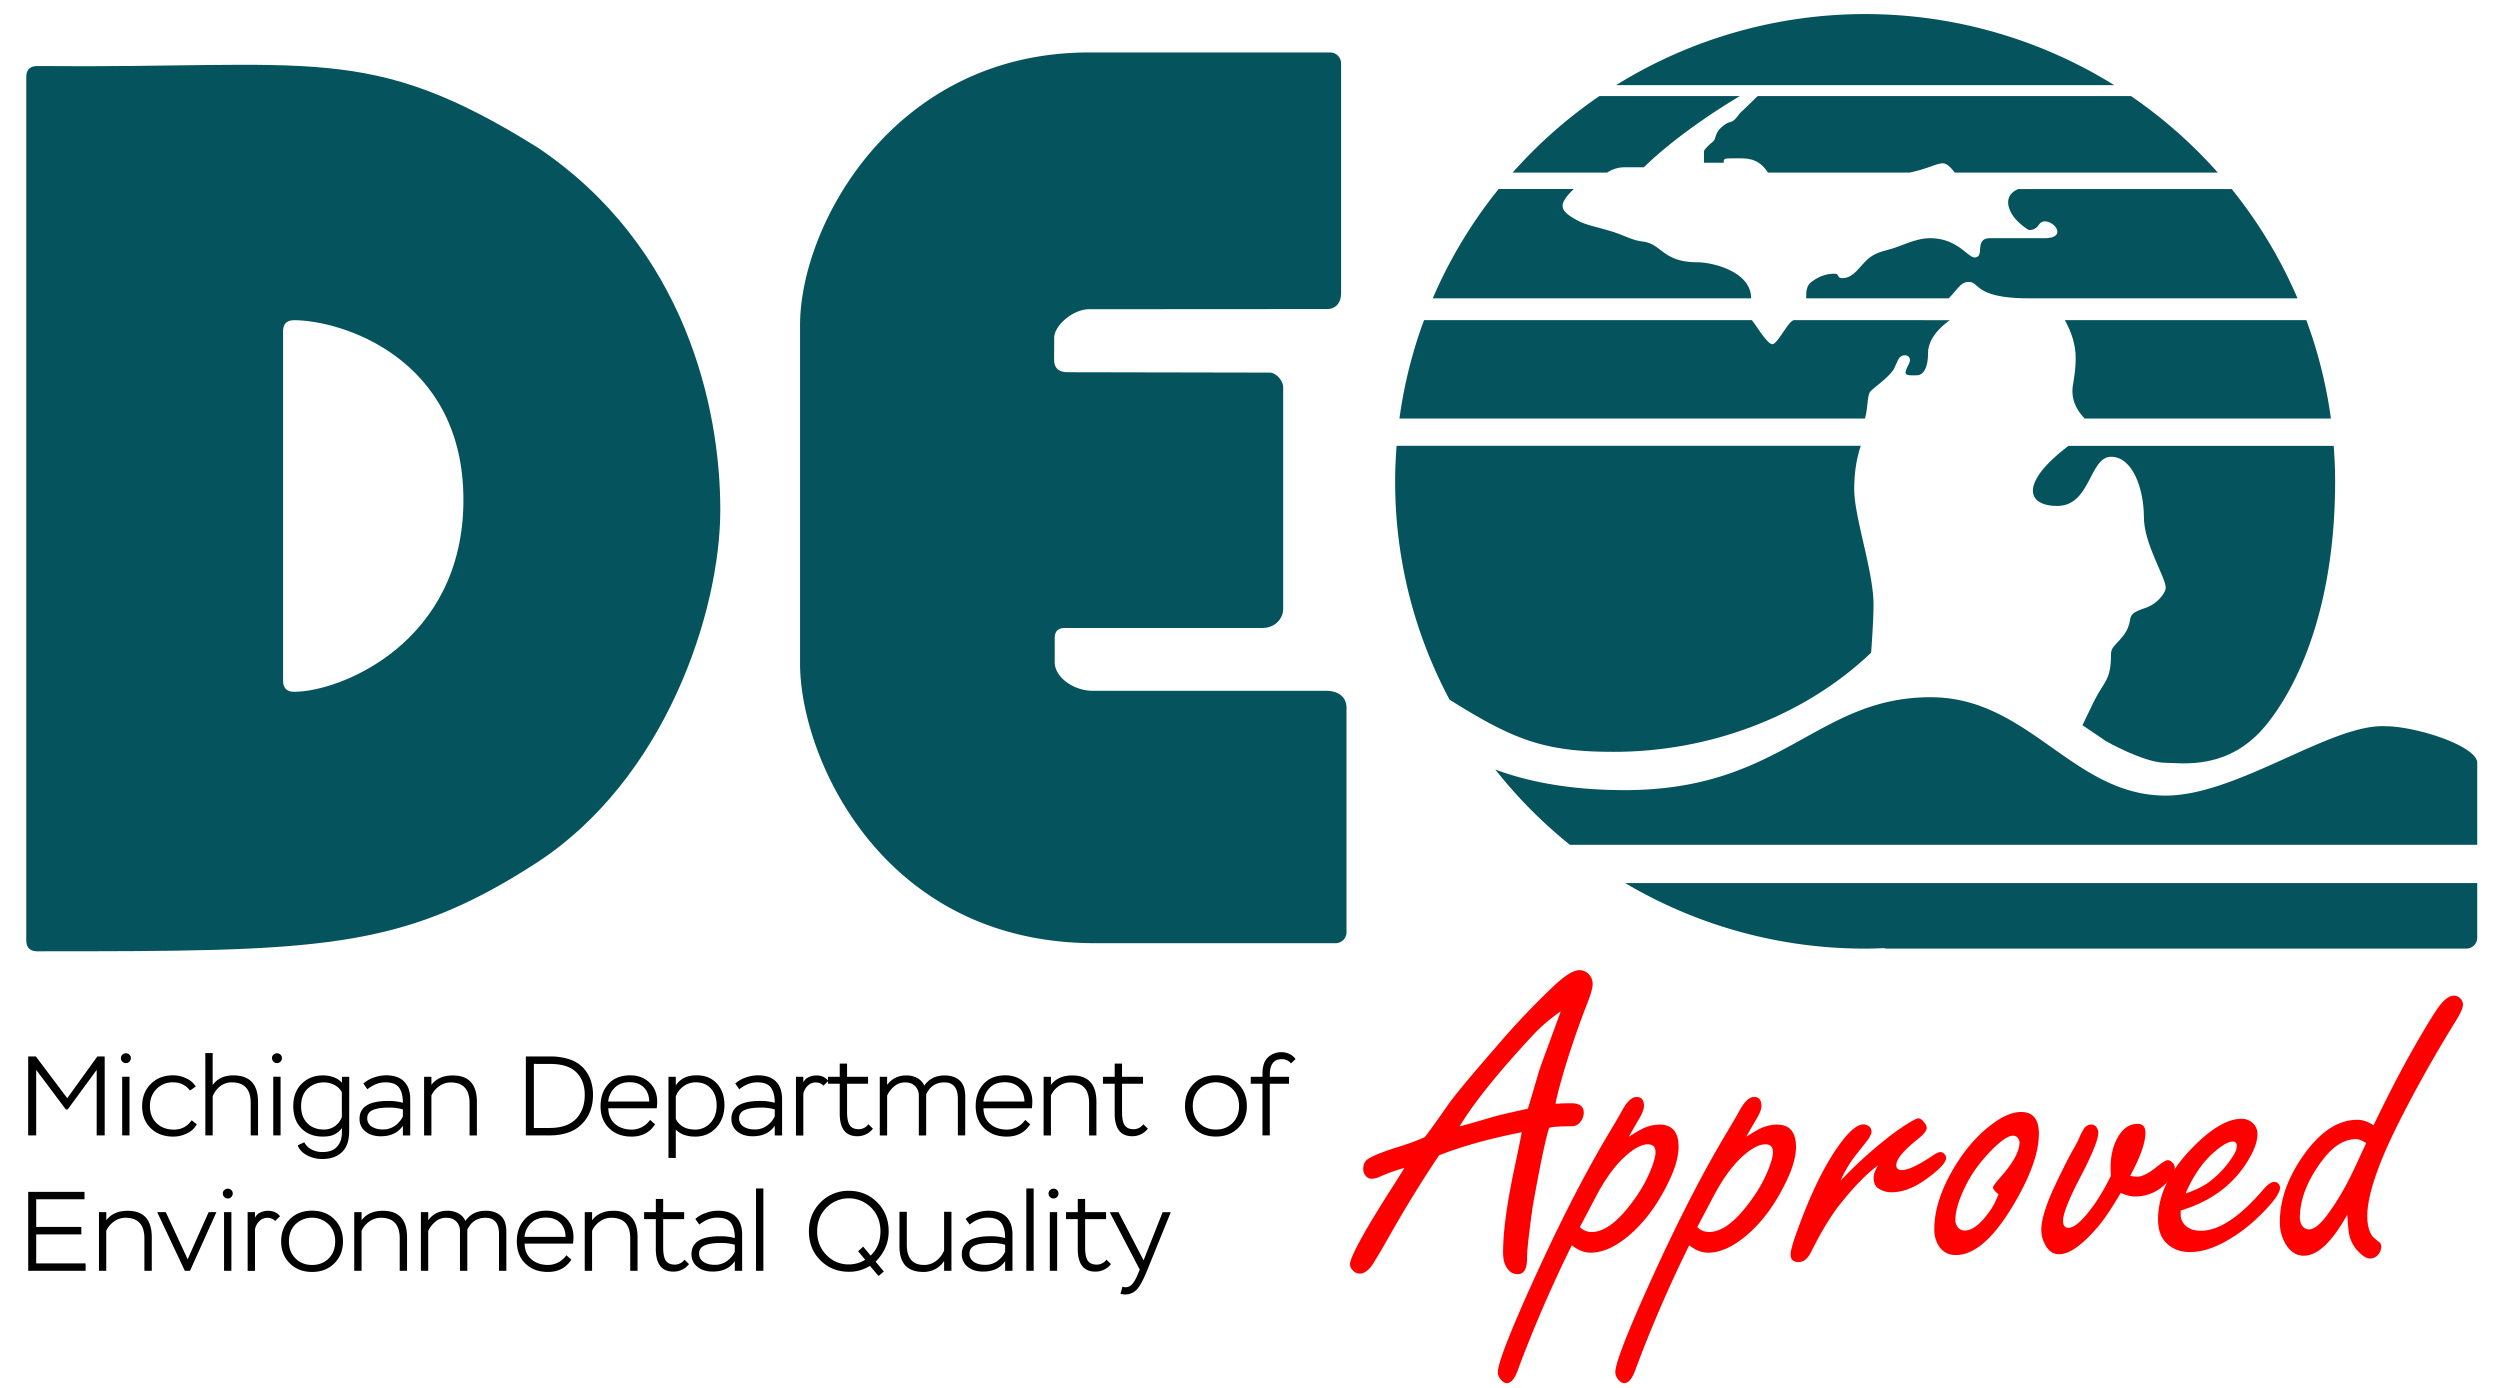 <svg xmlns="http://www.w3.org/2000/svg" viewBox="0 0 2526 1402.53"><path d="M543.41,149.2c-171.8-107.33-227-79.72-505.87-82.48-8.28,0-11,5-11,11V950.2c0,6.07,2.76,11,11,11,284.37,0,366.35-.48,503.25-88.55,131.12-84.36,187-254.08,187-357.49S692.44,249.23,543.41,149.2ZM297.07,699c-8.29,0-11.05-5-11.05-11V334.52c0-6.07,2.76-11,11.05-11,46.93,0,171.17,37.35,171.17,181.57S344,699,297.07,699Z" fill="#05535d"></path><path d="M1106.23,953h243.28a11.08,11.08,0,0,0,11-11V715c0-10.39-7.73-17-20.71-17H1104.43c-20.52,0-38.74-14.35-38.74-28.71v-24.3c0-6.62,2.76-10.49,10.49-10.49h199.34c12.7,0,21-9.38,21-19.32V391.4c0-7.18-7.58-14.91-13.45-14.91s-192.51-.39-204.11-.39-13.89-6.52-13.89-13,.09-15,.09-21.78c0-12.32,18.77-28.89,35.53-28.89,32.94,0,231.31-.15,239.8-.15s14.56-5.37,14.56-16.41V64a11.08,11.08,0,0,0-11-11H1100.38c-198.13,0-292,175.4-292,275.44v342C808.38,765.22,891.2,953,1106.23,953Z" fill="#05535d"></path><path d="M2136.19,86a476.91,476.91,0,0,0-503.25,0Z" fill="#05535d"></path><path d="M1642,892.22a474.78,474.78,0,0,0,242.59,66.26c6.39,0,12.72-.23,19-.48a10.87,10.87,0,0,0,3,.48H2492a11.08,11.08,0,0,0,11-11.05V892.22Z" fill="#05535d"></path><path d="M2413.1,733.84c-1.32,0-2.64-.1-4-.1-55.22-1.65-149.09,70.13-220.87,70.13-93.87,0-138-99.39-237.43-99.39-116,0-149.09,93.87-309.22,93.87-59.08,0-101.65-9.88-130.74-20.83a476.63,476.63,0,0,0,75.34,76.05H2503V770.74C2503,754.81,2446.88,735.33,2413.1,733.84Z" fill="#05535d"></path><path d="M1893,610.61c0-33.13-19.49-88.35-19.49-116,0-15.84,1.92-29.88,6.6-44.17h-469c-.9,11.85-1.46,23.8-1.46,35.89a467.49,467.49,0,0,0,55,220.64c65,40.74,95.55,52.69,165.85,52.69,102.26,0,196.57-39.42,260.08-100.22C1892,640.47,1893,622.14,1893,610.61Z" fill="#05535d"></path><path d="M2359.43,486.37c0-12.09-.56-24-1.46-35.89H2089.9c-49.53,37.68-42.28,60.74-11.26,60.74,33.94,0,32.32-49.7,54.4-49.7s33.13,33.13,33.13,60.74S2188.26,583,2188.26,594c0,3.31-4.89,11.9-14.54,17.57-7.56,4.45-20.17,5-21.4,14C2149.51,646.08,2133,650,2133,660.3c0,27.61-6.68,27.07-17.41,48.63-3.43,6.89-7.32,15-11.49,23.84,14.42,9.52,23.38,15.88,23.38,15.88s38.65,22.09,60.74,22.09c15.43,0,63.94,8.43,101.84-38.65S2359.43,602,2359.43,486.37Z" fill="#05535d"></path><path d="M2094.39,389.74c-2,13.77,3.79,24.72,12,33.13h248.77a468.22,468.22,0,0,0-24.84-99.39h-244C2099.6,347.84,2098.73,363.69,2094.39,389.74Z" fill="#05535d"></path><path d="M1890.09,395.26c5.52-5.52,22.08-16.56,24.84-25.4,2-3.91,3.27-8.44,6.08-9.94,5.11-2.73,11.29.6,7.73,7.73-5.52,11.05-5.17,12,8.46,11.52,8.1-.47,10.87-11.52,10.87-22,0-14.41,11.28-25.93,22.07-33.68H1812.78c-5.52,0-16.56,24.29-22.08,24.29s-19.49-24.29-20.79-24.29H1438.82A467.48,467.48,0,0,0,1414,422.87h470.37C1887.52,411.37,1886.55,398.8,1890.09,395.26Z" fill="#05535d"></path><path d="M2254.9,191H2039.33c-13,5.39-12,16.4-6.25,25.72,5.05,8.24,15.47,15.16,17.1,15.69,10.27,0,8.82-8.73,15.8-8.73,11,0,22.08,17,0,17h-55.22c-16.57,0-4.76,19.43-15.57,19.43-7.18,0-17.31-19.43-45.17-19.43-12.54,0-24.84,6-35.14,9.52-9.34,3.23-16.86,3.77-24.75,9.35C1879.67,266.92,1874,281,1861.7,281c-6.3,0-2.7-4.42-8.07-4.42-8.37,0-15.31,2.52-22.8,7.85-5.4,3.84-5.83,9.13-5.84,16v1h144c10-10.24,12.1-16.56,20.45-16.56,11,0,5.52,16.56,60.74,16.56h271.23A471.26,471.26,0,0,0,2254.9,191Z" fill="#05535d"></path><path d="M1715.21,265c-35.76,0-35.76-18.78-55.68-21-9.68-1.07-17.43-5.7-28.67-9.39-11.9-3.92-27.21-7-34.23-10.49-22.91-11.46-22.05-17.63-6.57-33.13h-75.83a471.37,471.37,0,0,0-66.55,110.43h321.67C1769.35,273.78,1729.15,265,1715.21,265Z" fill="#05535d"></path><path d="M1642,169h19s31.9-33,96.9-71.91H1616a477.15,477.15,0,0,0-87.66,77.3h95.51A31.93,31.93,0,0,1,1642,169Z" fill="#05535d"></path><path d="M2153.18,97.09H1776c-5.89,5.63-11.17,11-16.68,16-2.55,2.34-4.84,6.61-7.92,8.8-2.71,1.93-4.36,1.1-8,3.61-12.32,8.49-8.1,13.66-12.9,17.79-3.1,2.66-8.82,7.7-8.82,9.85V164.4h20c0-4.6-.6-4.4,16.4-4.4,11,0,20.08,1.89,28.27,14.39H1929.5c19.28-4.12,27.09-9.39,33.58-9.39,3.75,0,7.94,3.95,12,9.39h265.79A477,477,0,0,0,2153.18,97.09Z" fill="#05535d"></path><path d="M1537.6,1144q-49.87,9.9-83.49,23.3-20.22,29.65-44.39,71.19l-11.64,20.43q-3.09,5.49-9.45,15.82-7,12.09-14.72,12.09a8.93,8.93,0,0,1-7-3.3,8.8,8.8,0,0,1-2.86-6.37q0-6.15,16.48-34.94,9-15.6,27.24-44.16,7-11,11.21-18a185.9,185.9,0,0,0-24.17,8.57A22.19,22.19,0,0,1,1386,1191a7.57,7.57,0,0,1-6.81-4,9.45,9.45,0,0,1-1.76-5.71q0-7.47,5.28-10.55,8.57-5.26,30.76-12.08a250,250,0,0,0,26.14-9.67q4.62-5.71,24.17-33.62,8.36-12.08,47.47-57.13a798.65,798.65,0,0,1,58-61.3q17.35-16.69,26.59-16.7a13,13,0,0,1,9.89,4.61,14,14,0,0,1,3.51,9.23q0,6.15-6.15,21.53-10.55,27-20.21,57.79-8.36,27.25-11.21,41.75a39,39,0,0,0,5.27-.22c4.25-.14,7.77-.22,10.55-.22q12.74,0,12.74,9.67a14.6,14.6,0,0,1-2.74,8.24c-1.84,2.71-3.92,4.36-6.27,4.94-.87.3-3.29.44-7.25.44q-12.51,0-18.67,1.54-5.28,15.6-16.7,79.76-5.94,42.63-5.71,52.3,0,15.81-9.45,15.82-7.47,0-11.65-7.69-3.08-5.28-3.07-14.29,0-30.32,10.76-81.74Q1535,1157.83,1537.6,1144Zm6.15-23.73q2-6.36,10.11-34,2-7.26,10.11-28.79,8.13-22.19,13-35.59a168,168,0,0,0-29,25q-51.86,55.8-73.17,91.18,8.13-2,34.94-9.89Q1517.38,1126,1543.75,1120.25Z" fill="red"></path><path d="M1645.71,1148.6q9-5.71,13.4-7.91a40,40,0,0,1,17.58-4.4q9.66,0,14.5,5.61t4.84,16.81q0,15.38-10.77,36.91-16.71,34.07-40.43,53.61-20,16.49-37.57,16.48-9.67,0-19.12-7.47a1345.35,1345.35,0,0,0-53.83,124.15q-5.05,15.16-11.87,15.16c-2.2,0-4.39-1.47-6.59-4.4a10.77,10.77,0,0,1-2.42-6.81q0-11.86,29-77.12,44.82-100.63,85-167.21,8.35-14.07,11.21-19.34,7.68-14.28,14.94-14.28,7.47,0,7.47,9,0,5.05-5.28,13.62Q1649.44,1142,1645.71,1148.6Zm-49.44,91.19a16,16,0,0,0,12.08,5q20.45,0,45.27-36.26a135.09,135.09,0,0,0,14.72-27.46q4.4-11.2,4.39-16.92,0-4-1.86-5.93t-5.83-2q-10.32,0-25.26,14.28-14.29,13.85-27.47,38.89Q1600.22,1232.53,1596.27,1239.79Z" fill="red"></path><path d="M1764.36,1148.6q9-5.71,13.4-7.91a40,40,0,0,1,17.58-4.4q9.67,0,14.5,5.61t4.84,16.81q0,15.38-10.77,36.91-16.7,34.07-40.43,53.61-20,16.49-37.57,16.48-9.67,0-19.12-7.47A1345.35,1345.35,0,0,0,1653,1382.39q-5.06,15.16-11.87,15.16-3.28,0-6.59-4.4a10.77,10.77,0,0,1-2.42-6.81q0-11.86,29-77.12,44.82-100.63,85-167.21,8.36-14.07,11.21-19.34,7.7-14.28,14.94-14.28,7.47,0,7.47,9,0,5.05-5.27,13.62Q1768.1,1142,1764.36,1148.6Zm-49.44,91.19a16,16,0,0,0,12.09,5q20.43,0,45.26-36.26a135.09,135.09,0,0,0,14.72-27.46q4.4-11.2,4.4-16.92c0-2.64-.63-4.62-1.87-5.93s-3.19-2-5.82-2q-10.34,0-25.27,14.28-14.29,13.85-27.47,38.89Q1718.87,1232.53,1714.92,1239.79Z" fill="red"></path><path d="M1859.72,1193a429.54,429.54,0,0,1,49.66-45,206.45,206.45,0,0,1,21.53-14.72q5.71-3.3,7.25-3.3c2.2,0,4.4,1.62,6.6,4.84a8.33,8.33,0,0,1,2,4.83q0,4-8.35,10.77-22.41,17.79-22.41,26.8,0,5.05,5.71,5.06,9.45,0,32.52-15.6,4-2.64,6.59-2.64a5.07,5.07,0,0,1,3.52,1.76,5.88,5.88,0,0,1,2,4.17q0,6.6-18.46,20.22-19.33,14.49-36.69,14.5a23.81,23.81,0,0,1-13-3.74q-5.06-3.08-5.05-11,0-5.49,4.61-12.53-17.36,12.31-40.86,42.19-13.63,18.47-27,45.48-5.05,10.11-12.53,10.11c-5.41,0-8.13-2.56-8.13-7.69s4.25-18.31,12.75-40q18.9-48.33,39.55-74.93,12.74-16.47,21.31-16.48a8.82,8.82,0,0,1,5.28,1.76,6.7,6.7,0,0,1,2.85,5.5q0,3.29-4.39,9.22-.88,1.11-11.65,14.73A115.84,115.84,0,0,0,1859.72,1193Z" fill="red"></path><path d="M2042.09,1123.55q18,0,18,22,0,29.24-27,74-29.44,48.57-56.91,48.56-12.75,0-18.68-11.87a30.67,30.67,0,0,1-3.08-14.28q0-28.12,19.34-61.08,18-30.54,42.41-47.46Q2030.45,1123.55,2042.09,1123.55Zm-22.85,83.06q-5.49-4.39-5.49-6.82,0-1.76,7-9.66,19.77-22.2,19.78-35.82a6.59,6.59,0,0,0-1.1-3.51,5.84,5.84,0,0,0-5.5-3.3q-7,0-20.65,13.62-17.58,17.58-26.81,36.26-10.77,21.31-10.76,35.37a11.37,11.37,0,0,0,2,6.6,8.64,8.64,0,0,0,7.25,4q10.56,0,22.64-15.82a68.25,68.25,0,0,0,8.57-13.62C2018.36,1209.17,2019.39,1206.75,2019.24,1206.61Z" fill="red"></path><path d="M2142.73,1205.29q-13.41,23.07-23.07,34.28-23.52,27.67-39.11,27.68-9.45,0-14.51-10.33a30.76,30.76,0,0,1-3.51-14.28q0-14.51,12.52-42,11.22-23.94,18.9-37.79,5.72-9.89,6.81-13a69.89,69.89,0,0,1,4.62-9,8.86,8.86,0,0,1,7.91-4.62,6.06,6.06,0,0,1,4.61,2.2,9.35,9.35,0,0,1,2.2,6.15q0,9.9-17.8,44.17-17.79,33.84-17.8,44.82,0,7,5.5,7,9.43,0,26.8-24.61a215.55,215.55,0,0,0,16-27.9c-.14-3.66-.22-6.44-.22-8.35q0-16.48,6.16-28.56,7.91-15.6,21.31-15.61,7.68,0,7.69,9.23,0,14.73-15.38,43.29a37.45,37.45,0,0,0,7,.88q7.25,0,18.9-9.23,9.23-7.47,12.08-7.47c1.61,0,3.3,1,5.05,2.86a7.63,7.63,0,0,1,2,4.83q0,7.9-11,17.8a42.72,42.72,0,0,1-29,11.2Q2151.07,1209,2142.73,1205.29Z" fill="red"></path><path d="M2203.37,1223.09v4a14.38,14.38,0,0,0,2.42,8.35q5.49,8.13,18,8.13,27.46,0,63.5-42.19,6.38-7.24,10.77-7.25a5.67,5.67,0,0,1,4.39,2.42,5.6,5.6,0,0,1,1.32,3.29q0,8.58-21.09,29a159.08,159.08,0,0,1-35.16,26.15q-18.67,10.11-34.72,10.1-16.47,0-25.93-11.42-6.36-7.92-6.37-21.54,0-37.12,34.94-72.72,28.35-29,49.44-29a16.61,16.61,0,0,1,10.32,3.52,14.77,14.77,0,0,1,5.72,12.08q0,11.65-10.77,28.57Q2248,1209.68,2203.37,1223.09Zm4.84-17.14q15.38-5.28,24.17-11.87a97.71,97.71,0,0,0,24.39-26.8q3.29-5.28,3.29-9.45,0-4.39-4.17-4.4-5.71,0-16.26,8.57Q2220.73,1177.17,2208.21,1206Z" fill="red"></path><path d="M2398.27,1137q22-45.92,41.53-80,18.9-33,25.71-41.53,7.47-9.44,14.06-9.44a8.83,8.83,0,0,1,6.37,2.85,9,9,0,0,1,2.64,6.15q0,5.07-7.47,16.92-31.86,51.42-58.45,104.37-30.76,61.76-30.76,92.51,0,12.53,4.83,19.77.89,1.54,7.91,7c.88.73,1.32,2.19,1.32,4.39a11.48,11.48,0,0,1-3.41,8,10.21,10.21,0,0,1-7.58,3.63q-5.05,0-11.2-6.16a35.73,35.73,0,0,1-10.55-20.21q-.66-4.83-1.54-18-23.07,41.54-43.94,41.53-12.09,0-19.34-13.62a42.59,42.59,0,0,1-4.83-20.44q0-34.27,25-69,24.83-34.27,53.39-34.28Q2389.93,1131.46,2398.27,1137Zm-7.47,18q-5.93-4-10.33-4-18.45,0-34.93,22.63-21.75,29.44-21.76,56.91a14.49,14.49,0,0,0,1.32,6.15q2.64,5.49,7.91,5.49,7.69,0,18.68-14.94,14.71-19.77,27.25-46.8,4.38-9.23,8.56-18.46l2-4.17Z" fill="red"></path><path d="M28.48,1067.44h7.76l31.69,42.18,30.43-42.18h7.41v79.8H97.68V1081l-29.3,40H66.56l-30-40v66.24h-8.1Z"></path><path d="M123.73,1065.61a5.25,5.25,0,0,1,3.59-1.37,4.91,4.91,0,0,1,3.42,1.37,4.45,4.45,0,0,1,1.48,3.42,5,5,0,0,1-1.48,3.65,4.69,4.69,0,0,1-3.42,1.48,5.05,5.05,0,0,1-5.13-5.13A4.37,4.37,0,0,1,123.73,1065.61Zm-.29,22.35h7.41v59.28h-7.41Z"></path><path d="M198.8,1136a21.25,21.25,0,0,1-9.81,9.12,31,31,0,0,1-13.79,3.31q-14.13,0-22.86-8.44t-8.72-22.46q0-13.34,8.61-22.17t22.51-8.84a30.89,30.89,0,0,1,13.57,3.08,21.54,21.54,0,0,1,9.46,8.21l-5.81,4.1q-6.27-8.31-17.22-8.32a22.25,22.25,0,0,0-16.64,6.79q-6.61,6.78-6.61,17.15,0,10.83,6.72,17.33t17.56,6.5q11.28,0,17.9-9.46Z"></path><path d="M207.46,1064h7.41v32.26q7.19-9.69,20.86-9.69,25,0,25,26.9v33.75h-7.41V1114.4q0-20.75-19.15-20.74a18.41,18.41,0,0,0-11.8,3.93,24.24,24.24,0,0,0-7.47,10.09v39.56h-7.41Z"></path><path d="M276.37,1065.61a5.27,5.27,0,0,1,3.59-1.37,4.88,4.88,0,0,1,3.42,1.37,4.46,4.46,0,0,1,1.49,3.42,5,5,0,0,1-1.49,3.65,4.66,4.66,0,0,1-3.42,1.48,5.07,5.07,0,0,1-5.13-5.13A4.4,4.4,0,0,1,276.37,1065.61Zm-.28,22.35h7.41v59.28h-7.41Z"></path><path d="M352.81,1142.9q0,14.37-7.35,21.26t-19.67,6.9a32.07,32.07,0,0,1-15.73-3.82q-7-3.81-9.24-10l6.62-3.08a17,17,0,0,0,6.84,7,23.06,23.06,0,0,0,12,2.85q9.22,0,14.19-5.3t5-14.65v-4.21a22.66,22.66,0,0,1-7.58,6.38q-4.27,2.16-11.8,2.17-13.45,0-21.6-8.33t-8.16-22.57q0-14,8.5-22.46t21.49-8.43a29.33,29.33,0,0,1,11.74,2.22,18.28,18.28,0,0,1,7.41,5.19v-6h7.41Zm-14.08-5.3a19.05,19.05,0,0,0,6.67-8.95v-25.19a18.43,18.43,0,0,0-7.18-7.07A24,24,0,0,0,310.8,1100q-6.56,6.39-6.56,17.67,0,10.83,6.27,17.21t16.65,6.39A18.5,18.5,0,0,0,338.73,1137.6Z"></path><path d="M367.17,1094.8a30.54,30.54,0,0,1,10.43-6,36.66,36.66,0,0,1,12.48-2.28q12,0,18.19,6.22t6.21,17.72v36.83h-7.41v-9.81q-7.19,10.6-22.34,10.6-9.59,0-15.51-4.84a15.76,15.76,0,0,1-5.93-12.83q0-18,28.85-18a52.91,52.91,0,0,1,14.93,1.83q0-10-3.88-15.34t-14-5.3q-9.12,0-18,7ZM399.66,1137a23.7,23.7,0,0,0,7.41-9v-7.07a48.41,48.41,0,0,0-13.91-1.82q-10.83,0-16.47,2.45t-5.64,8.38a9.5,9.5,0,0,0,4.39,8.26q4.38,3,11.34,3A20.2,20.2,0,0,0,399.66,1137Z"></path><path d="M428.5,1088h7.41v8.2q7.18-9.57,21.55-9.57,24.39,0,24.39,26.79v33.86h-7.41v-32.72q0-20.87-19.26-20.86a19.53,19.53,0,0,0-11.29,3.7,22.79,22.79,0,0,0-8,9.52v40.36H428.5Z"></path><path d="M531.33,1067.44h24.39a59.73,59.73,0,0,1,20.12,3.07,33,33,0,0,1,13.57,8.55,35.79,35.79,0,0,1,7.35,12.26,44.32,44.32,0,0,1,2.4,14.88q0,18.12-11.29,29.58t-33.17,11.46H531.33Zm8.09,7.52v64.75h15.73q18,0,26.85-9.18t8.83-24.33q0-14.25-8.49-22.75T555.49,1075Z"></path><path d="M661.86,1136q-8,12.42-23.6,12.43-14.14,0-22.8-8.44t-8.66-22.46q0-13.56,7.92-22.28t22.06-8.73q11.85,0,19.55,7.41t7.69,19.5a62.4,62.4,0,0,1-.45,6.38H614.66q.12,10,6.78,15.79t17.16,5.76a22.67,22.67,0,0,0,18.24-9.81Zm-40.59-37.11a22.34,22.34,0,0,0-6.72,14.08H656q-.22-9.12-5.53-14.3t-14.3-5.19Q627,1093.43,621.27,1098.84Z"></path><path d="M675.42,1088h7.41v8.77q6.49-10.26,21.09-10.26,12.89,0,20.46,8.33t7.59,21.66q0,13.79-8.27,22.85t-21.26,9.07q-12.66,0-19.61-7.07V1170h-7.41Zm14.94,9.8a21.84,21.84,0,0,0-7.53,9.92v23q5.82,10.59,19.38,10.6a20.29,20.29,0,0,0,15.68-6.84q6.21-6.84,6.21-17.44t-5.64-17q-5.65-6.43-15.22-6.44A20.48,20.48,0,0,0,690.36,1097.76Z"></path><path d="M742.91,1094.8a30.44,30.44,0,0,1,10.43-6,36.66,36.66,0,0,1,12.48-2.28q12,0,18.18,6.22t6.22,17.72v36.83h-7.41v-9.81q-7.18,10.6-22.35,10.6-9.57,0-15.5-4.84a15.76,15.76,0,0,1-5.93-12.83q0-18,28.84-18a53,53,0,0,1,14.94,1.83q0-10-3.88-15.34t-14-5.3q-9.12,0-18,7ZM775.4,1137a23.7,23.7,0,0,0,7.41-9v-7.07a48.46,48.46,0,0,0-13.91-1.82q-10.83,0-16.47,2.45t-5.65,8.38a9.52,9.52,0,0,0,4.39,8.26q4.4,3,11.35,3A20.2,20.2,0,0,0,775.4,1137Z"></path><path d="M804.24,1088h7.41v5.7a10.5,10.5,0,0,1,5.36-5.3,18.26,18.26,0,0,1,7.86-1.77q7.75,0,12.09,5.47l-5,4.9q-2.73-3.3-7.86-3.3a11.2,11.2,0,0,0-7.93,3.3,15.43,15.43,0,0,0-4.5,8.32v42h-7.41Z"></path><path d="M836.62,1088h11.85v-13.34h7.41V1088h21.2V1095h-21.2v28.39q0,9.69,2.74,13.62t9,3.94a12.12,12.12,0,0,0,9.81-5l4.56,4.45a18.41,18.41,0,0,1-6.61,5.47,19.78,19.78,0,0,1-9.13,2.16q-17.78,0-17.78-22.91V1095H836.62Z"></path><path d="M975.24,1147.24h-7.41V1110.3q0-16.65-13.68-16.64-12.66,0-18.36,12.08v41.5h-7.41v-40a13.36,13.36,0,0,0-3.7-9.8q-3.7-3.76-10.2-3.76a16.5,16.5,0,0,0-11.18,4.16,25.67,25.67,0,0,0-6.95,9.17v40.25h-7.41V1088h7.41v8.2q7.06-9.57,19.27-9.57a22.68,22.68,0,0,1,11.28,2.68,15.85,15.85,0,0,1,7,7.58q7.17-10.26,20.52-10.26,9.57,0,15.21,5.07t5.65,16.36Z"></path><path d="M1040.9,1136q-8,12.42-23.6,12.43-14.13,0-22.8-8.44t-8.66-22.46q0-13.56,7.92-22.28t22.06-8.73q11.86,0,19.55,7.41t7.7,19.5a60.15,60.15,0,0,1-.46,6.38h-48.9q.1,10,6.78,15.79t17.16,5.76a22.71,22.71,0,0,0,18.24-9.81Zm-40.58-37.11a22.4,22.4,0,0,0-6.73,14.08h41.5q-.22-9.12-5.53-14.3t-14.31-5.19Q1006,1093.43,1000.32,1098.84Z"></path><path d="M1054.47,1088h7.41v8.2q7.17-9.57,21.54-9.57,24.4,0,24.4,26.79v33.86h-7.41v-32.72q0-20.87-19.27-20.86a19.5,19.5,0,0,0-11.28,3.7,22.64,22.64,0,0,0-8,9.52v40.36h-7.41Z"></path><path d="M1114.43,1088h11.86v-13.34h7.41V1088h21.2V1095h-21.2v28.39q0,9.69,2.73,13.62t9,3.94a12.12,12.12,0,0,0,9.8-5l4.56,4.45a18.41,18.41,0,0,1-6.61,5.47,19.71,19.71,0,0,1-9.12,2.16q-17.79,0-17.78-22.91V1095h-11.86Z"></path><path d="M1206,1095.2q8.67-8.73,22.57-8.73t22.52,8.73q8.71,8.71,8.72,22.28t-8.72,22.17q-8.73,8.73-22.52,8.73t-22.51-8.73q-8.73-8.72-8.72-22.17T1206,1095.2Zm5.76,39.44q6.55,6.66,16.81,6.67t16.82-6.61q6.56-6.62,6.55-17.22t-6.67-17.21a24.24,24.24,0,0,0-33.46-.06q-6.6,6.68-6.61,17.27T1211.73,1134.64Z"></path><path d="M1263.77,1088h11.85v-3.2q0-11.4,5.65-16.53a19.37,19.37,0,0,1,13.5-5.13,18.26,18.26,0,0,1,8.38,1.94,15,15,0,0,1,5.87,5l-4.67,4.44q-3.19-4.32-9.23-4.33-12.09,0-12.09,15.62V1088h19.38V1095H1283v52.22h-7.41V1095h-11.85Z"></path><path d="M28.48,1204.24H85.37v7.52H36.58v27.93h45.6v7.52H36.58v29.3H86.51V1284h-58Z"></path><path d="M100,1224.76h7.41v8.2q7.18-9.57,21.55-9.57,24.39,0,24.39,26.79V1284H145.9v-32.72q0-20.86-19.26-20.86a19.51,19.51,0,0,0-11.29,3.7,22.79,22.79,0,0,0-8,9.52V1284H100Z"></path><path d="M192,1284h-5.25l-27.93-59.28h8.67l22.11,47.65,21.21-47.65h7.86Z"></path><path d="M226.67,1202.41a5.23,5.23,0,0,1,3.59-1.37,4.91,4.91,0,0,1,3.42,1.37,4.45,4.45,0,0,1,1.48,3.42,5,5,0,0,1-1.48,3.65,4.69,4.69,0,0,1-3.42,1.48,5.05,5.05,0,0,1-5.13-5.13A4.37,4.37,0,0,1,226.67,1202.41Zm-.29,22.35h7.41V1284h-7.41Z"></path><path d="M250.21,1224.76h7.41v5.7a10.5,10.5,0,0,1,5.36-5.3,18.23,18.23,0,0,1,7.86-1.77q7.76,0,12.09,5.47l-5,4.9c-1.82-2.2-4.45-3.3-7.87-3.3a11.2,11.2,0,0,0-7.92,3.3,15.43,15.43,0,0,0-4.5,8.32v42h-7.41Z"></path><path d="M292.73,1232q8.67-8.73,22.57-8.73t22.52,8.73q8.71,8.71,8.72,22.28t-8.72,22.17q-8.73,8.73-22.52,8.72t-22.51-8.72q-8.73-8.71-8.72-22.17T292.73,1232Zm5.76,39.44q6.56,6.66,16.81,6.67t16.82-6.61q6.56-6.62,6.55-17.22T332,1237.07a24.24,24.24,0,0,0-33.46-.06q-6.6,6.67-6.61,17.27T298.49,1271.44Z"></path><path d="M357.94,1224.76h7.41v8.2q7.18-9.57,21.54-9.57,24.41,0,24.4,26.79V1284h-7.41v-32.72q0-20.86-19.27-20.86a19.5,19.5,0,0,0-11.28,3.7,22.79,22.79,0,0,0-8,9.52V1284h-7.41Z"></path><path d="M511.61,1284H504.2V1247.1q0-16.65-13.68-16.64-12.66,0-18.35,12.08V1284h-7.42v-40a13.36,13.36,0,0,0-3.7-9.8q-3.71-3.77-10.2-3.76a16.46,16.46,0,0,0-11.17,4.16,25.7,25.7,0,0,0-7,9.17V1284h-7.41v-59.28h7.41v8.2q7.06-9.57,19.27-9.57a22.68,22.68,0,0,1,11.28,2.68,15.85,15.85,0,0,1,7,7.58q7.17-10.26,20.52-10.26,9.57,0,15.22,5.07t5.64,16.36Z"></path><path d="M577.27,1272.75q-8,12.42-23.6,12.42-14.13,0-22.8-8.43t-8.66-22.46q0-13.56,7.92-22.28t22.06-8.73q11.87,0,19.55,7.41t7.7,19.5a60.15,60.15,0,0,1-.46,6.38h-48.9q.1,10,6.78,15.79t17.16,5.76a22.71,22.71,0,0,0,18.24-9.81Zm-40.58-37.11a22.4,22.4,0,0,0-6.73,14.08h41.5q-.23-9.12-5.53-14.3t-14.31-5.19Q542.4,1230.23,536.69,1235.64Z"></path><path d="M590.84,1224.76h7.41v8.2q7.18-9.57,21.54-9.57,24.4,0,24.4,26.79V1284h-7.41v-32.72q0-20.86-19.27-20.86a19.5,19.5,0,0,0-11.28,3.7,22.79,22.79,0,0,0-8,9.52V1284h-7.41Z"></path><path d="M650.8,1224.76h11.86v-13.34h7.41v13.34h21.2v7.06h-21.2v28.39q0,9.69,2.73,13.62t9,3.94a12.12,12.12,0,0,0,9.8-5l4.56,4.45a18.33,18.33,0,0,1-6.61,5.47,19.71,19.71,0,0,1-9.12,2.16q-17.79,0-17.78-22.91v-30.1H650.8Z"></path><path d="M702.56,1231.6a30.44,30.44,0,0,1,10.43-6,36.62,36.62,0,0,1,12.48-2.28q12,0,18.18,6.22t6.21,17.72V1284h-7.4v-9.81q-7.19,10.61-22.35,10.6-9.57,0-15.5-4.84a15.76,15.76,0,0,1-5.93-12.83q0-18,28.84-18a53,53,0,0,1,14.94,1.83q0-10-3.88-15.34t-14-5.3q-9.12,0-18,7ZM735,1273.78a23.64,23.64,0,0,0,7.42-9v-7.07a48.46,48.46,0,0,0-13.91-1.82q-10.83,0-16.48,2.45t-5.64,8.38a9.5,9.5,0,0,0,4.39,8.26q4.39,3,11.34,3A20.18,20.18,0,0,0,735,1273.78Z"></path><path d="M763.89,1200.82h7.41V1284h-7.41Z"></path><path d="M829,1215a38.79,38.79,0,0,1,28.68-11.8q17,0,28.61,11.63t11.63,29.3q0,17.43-13.23,30.66l8.32,9.92-5.35,4.56L879,1279a39.1,39.1,0,0,1-21.31,6q-17.1,0-28.73-11.57t-11.63-29.35Q817.35,1226.8,829,1215Zm6,53a30.5,30.5,0,0,0,22.69,9.58,32.25,32.25,0,0,0,16.53-4.68l-7.19-8.66,5.13-4.67,7.53,9.12q9.91-9.69,9.91-24.51,0-14.37-9.29-23.89a31.79,31.79,0,0,0-45.37,0q-9.29,9.52-9.29,23.89T835,1268Z"></path><path d="M961.33,1284h-7.41v-9.92a23.7,23.7,0,0,1-8.72,8.09,24.83,24.83,0,0,1-12.14,3q-12.19,0-18.24-6.44t-6-19.77v-34.55h7.41v33.06q0,20.64,17.44,20.64a20,20,0,0,0,12-3.94,24.66,24.66,0,0,0,8.26-10.77v-39h7.41Z"></path><path d="M975.69,1231.6a30.63,30.63,0,0,1,10.43-6,36.67,36.67,0,0,1,12.49-2.28q12,0,18.18,6.22t6.21,17.72V1284h-7.41v-9.81q-7.17,10.61-22.34,10.6-9.57,0-15.5-4.84a15.73,15.73,0,0,1-5.93-12.83q0-18,28.84-18a52.91,52.91,0,0,1,14.93,1.83q0-10-3.87-15.34t-14-5.3q-9.12,0-18,7Zm32.49,42.18a23.51,23.51,0,0,0,7.41-9v-7.07a48.34,48.34,0,0,0-13.9-1.82q-10.83,0-16.48,2.45t-5.64,8.38A9.5,9.5,0,0,0,984,1275c2.92,2,6.71,3,11.34,3A20.18,20.18,0,0,0,1008.18,1273.78Z"></path><path d="M1037,1200.82h7.41V1284H1037Z"></path><path d="M1061,1202.41a5.25,5.25,0,0,1,3.59-1.37,4.91,4.91,0,0,1,3.42,1.37,4.45,4.45,0,0,1,1.48,3.42,5,5,0,0,1-1.48,3.65,4.69,4.69,0,0,1-3.42,1.48,5.05,5.05,0,0,1-5.13-5.13A4.4,4.4,0,0,1,1061,1202.41Zm-.28,22.35h7.41V1284h-7.41Z"></path><path d="M1077.15,1224.76H1089v-13.34h7.41v13.34h21.2v7.06h-21.2v28.39q0,9.69,2.73,13.62t9,3.94a12.12,12.12,0,0,0,9.8-5l4.56,4.45a18.33,18.33,0,0,1-6.61,5.47,19.71,19.71,0,0,1-9.12,2.16q-17.79,0-17.78-22.91v-30.1h-11.86Z"></path><path d="M1134.15,1300a11.18,11.18,0,0,0,2.85.68,9.19,9.19,0,0,0,6.78-3q2.91-3,6.22-11l1.59-3.88-30.32-58h8.89l25.31,48.67,19.26-48.67h8.21l-23.94,59q-5.8,14.36-10.54,19.26a15.78,15.78,0,0,1-16.36,4.11Z"></path></svg>